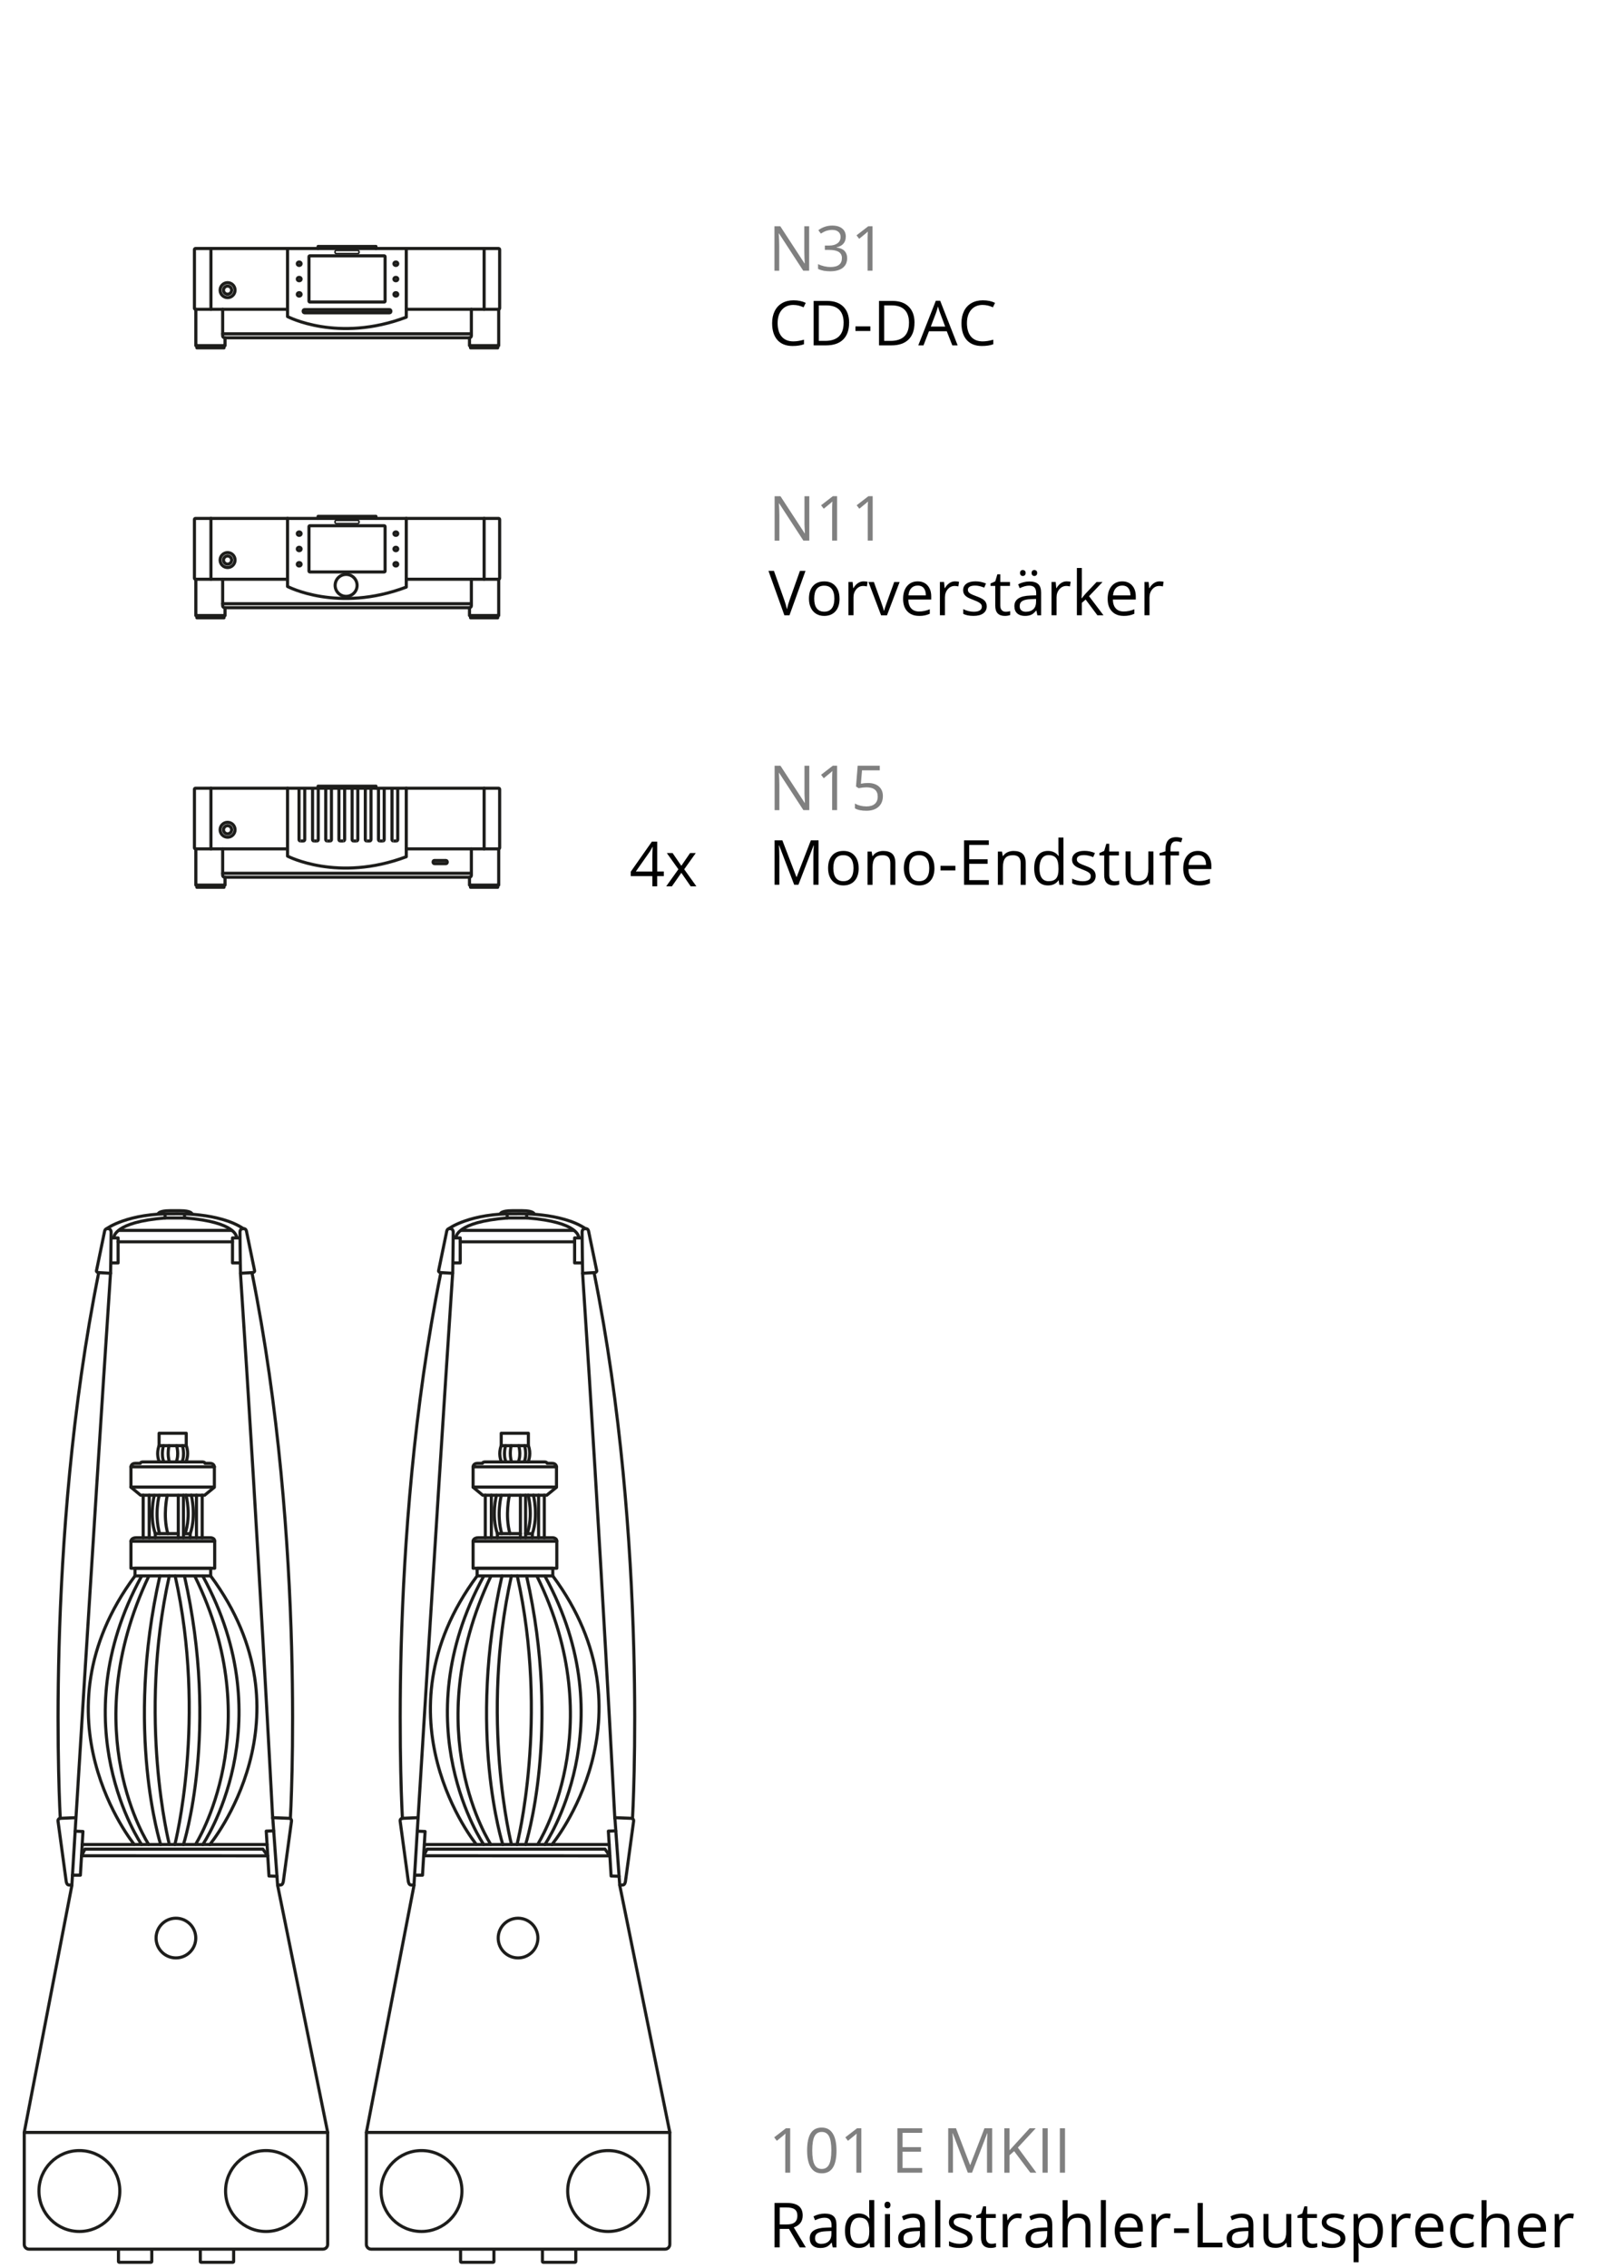 <?xml version="1.0" encoding="UTF-8"?>
<svg xmlns="http://www.w3.org/2000/svg" viewBox="0 0 522 729" width="1040" height="1452"><defs><style>.cls-1,.cls-2{stroke-width:0px;}.cls-2{fill:gray;}.cls-3,.cls-4{stroke-linecap:round;stroke-linejoin:round;}.cls-3,.cls-4,.cls-5{fill:none;stroke:#1d1d1b;}.cls-4{stroke-width:.5px;}.cls-5{stroke-linejoin:bevel;}</style></defs><g id="Produktbezeichnungen_Portrait_DE"><path class="cls-2" d="m253.98,698.29h-1.58v-10.18c0-.85.03-1.65.08-2.4-.14.14-.29.28-.46.43s-.94.78-2.32,1.9l-.86-1.11,3.78-2.92h1.37v14.28Z"/><path class="cls-2" d="m268.88,691.13c0,2.47-.39,4.31-1.17,5.53s-1.97,1.83-3.57,1.83-2.71-.62-3.51-1.87-1.2-3.07-1.2-5.48.39-4.33,1.16-5.54,1.96-1.81,3.54-1.81,2.73.63,3.53,1.88,1.21,3.08,1.21,5.46Zm-7.8,0c0,2.08.24,3.59.73,4.54s1.27,1.42,2.33,1.42,1.86-.48,2.35-1.44.73-2.47.73-4.52-.24-3.55-.73-4.51-1.27-1.43-2.35-1.43-1.85.47-2.33,1.41-.73,2.45-.73,4.53Z"/><path class="cls-2" d="m276.85,698.29h-1.58v-10.18c0-.85.03-1.65.08-2.4-.14.14-.29.28-.46.43s-.94.78-2.32,1.9l-.86-1.11,3.78-2.92h1.37v14.28Z"/><path class="cls-2" d="m296.42,698.29h-7.96v-14.28h7.96v1.47h-6.3v4.6h5.92v1.46h-5.92v5.25h6.3v1.48Z"/><path class="cls-2" d="m311.1,698.29l-4.84-12.66h-.08c.09,1,.14,2.19.14,3.57v9.08h-1.53v-14.28h2.5l4.52,11.78h.08l4.56-11.78h2.48v14.28h-1.66v-9.2c0-1.05.04-2.2.14-3.44h-.08l-4.88,12.64h-1.34Z"/><path class="cls-2" d="m333.15,698.29h-1.95l-5.21-6.92-1.49,1.33v5.6h-1.66v-14.28h1.66v7.08l6.47-7.08h1.96l-5.74,6.2,5.96,8.08Z"/><path class="cls-2" d="m335.12,698.29v-14.28h1.66v14.28h-1.66Z"/><path class="cls-2" d="m340.69,698.29v-14.28h1.66v14.28h-1.66Z"/><path class="cls-1" d="m250.62,716.35v5.94h-1.66v-14.28h3.92c1.75,0,3.04.33,3.88,1.01s1.25,1.68,1.25,3.03c0,1.89-.96,3.16-2.87,3.83l3.88,6.42h-1.96l-3.46-5.94h-2.98Zm0-1.43h2.28c1.17,0,2.03-.23,2.58-.7s.82-1.16.82-2.09-.28-1.62-.83-2.04-1.45-.63-2.68-.63h-2.16v5.46Z"/><path class="cls-1" d="m267.66,722.29l-.32-1.52h-.08c-.53.67-1.07,1.13-1.6,1.36s-1.19.36-1.99.36c-1.06,0-1.89-.27-2.5-.82s-.9-1.33-.9-2.33c0-2.16,1.73-3.29,5.19-3.4l1.82-.06v-.66c0-.84-.18-1.46-.54-1.86s-.94-.6-1.73-.6c-.89,0-1.9.27-3.03.82l-.5-1.24c.53-.29,1.11-.51,1.73-.67s1.26-.24,1.89-.24c1.28,0,2.22.28,2.84.85s.92,1.47.92,2.72v7.3h-1.2Zm-3.66-1.14c1.01,0,1.8-.28,2.38-.83s.86-1.33.86-2.32v-.97l-1.62.07c-1.29.05-2.22.25-2.79.6s-.85.91-.85,1.66c0,.59.18,1.03.53,1.34s.85.46,1.49.46Z"/><path class="cls-1" d="m279.49,720.85h-.09c-.75,1.09-1.87,1.63-3.36,1.63-1.4,0-2.49-.48-3.27-1.44s-1.17-2.32-1.17-4.08.39-3.13,1.17-4.11,1.87-1.46,3.26-1.46,2.56.53,3.34,1.58h.13l-.07-.77-.04-.75v-4.36h1.62v15.2h-1.32l-.21-1.44Zm-3.24.27c1.11,0,1.91-.3,2.41-.9s.75-1.57.75-2.92v-.34c0-1.52-.25-2.6-.76-3.25s-1.31-.97-2.42-.97c-.95,0-1.68.37-2.18,1.11s-.76,1.78-.76,3.13.25,2.4.75,3.1,1.24,1.04,2.21,1.04Z"/><path class="cls-1" d="m284.32,708.68c0-.37.09-.64.27-.82s.41-.26.68-.26.48.09.67.26.28.45.28.81-.09.64-.28.82-.41.27-.67.27c-.27,0-.5-.09-.68-.27s-.27-.45-.27-.82Zm1.76,13.6h-1.62v-10.7h1.62v10.7Z"/><path class="cls-1" d="m296.1,722.29l-.32-1.52h-.08c-.53.67-1.07,1.13-1.6,1.36s-1.19.36-1.99.36c-1.06,0-1.89-.27-2.5-.82s-.9-1.33-.9-2.33c0-2.16,1.73-3.29,5.19-3.4l1.82-.06v-.66c0-.84-.18-1.46-.54-1.86s-.94-.6-1.73-.6c-.89,0-1.9.27-3.03.82l-.5-1.24c.53-.29,1.11-.51,1.73-.67s1.26-.24,1.89-.24c1.28,0,2.22.28,2.84.85s.92,1.47.92,2.72v7.3h-1.2Zm-3.66-1.14c1.01,0,1.8-.28,2.38-.83s.86-1.33.86-2.32v-.97l-1.62.07c-1.29.05-2.22.25-2.79.6s-.85.91-.85,1.66c0,.59.18,1.03.53,1.34s.85.46,1.49.46Z"/><path class="cls-1" d="m302.26,722.29h-1.62v-15.2h1.62v15.2Z"/><path class="cls-1" d="m312.61,719.37c0,1-.37,1.76-1.11,2.3s-1.78.81-3.13.81c-1.42,0-2.53-.22-3.32-.67v-1.5c.51.26,1.07.47,1.66.62s1.16.22,1.7.22c.85,0,1.5-.13,1.95-.41s.68-.68.68-1.24c0-.42-.18-.77-.54-1.07s-1.07-.65-2.11-1.05c-1-.37-1.7-.7-2.12-.97s-.73-.59-.94-.94-.31-.77-.31-1.26c0-.87.36-1.56,1.06-2.07s1.68-.76,2.92-.76c1.15,0,2.28.23,3.38.7l-.58,1.32c-1.07-.44-2.05-.66-2.92-.66-.77,0-1.35.12-1.74.36s-.59.57-.59,1c0,.29.07.53.22.73s.38.39.71.58.95.45,1.88.79c1.27.46,2.13.93,2.57,1.4s.67,1.06.67,1.77Z"/><path class="cls-1" d="m318.7,721.14c.29,0,.56-.02.83-.06s.48-.09.63-.13v1.24c-.18.08-.43.15-.78.21s-.65.08-.92.08c-2.07,0-3.11-1.09-3.11-3.27v-6.37h-1.53v-.78l1.53-.67.68-2.29h.94v2.48h3.11v1.26h-3.11v6.3c0,.64.15,1.14.46,1.48s.73.52,1.26.52Z"/><path class="cls-1" d="m327.19,711.39c.47,0,.9.04,1.28.12l-.22,1.5c-.44-.1-.83-.15-1.17-.15-.87,0-1.61.35-2.22,1.05s-.92,1.58-.92,2.63v5.74h-1.62v-10.7h1.34l.19,1.98h.08c.4-.7.88-1.23,1.44-1.61s1.18-.57,1.85-.57Z"/><path class="cls-1" d="m337.05,722.29l-.32-1.52h-.08c-.53.67-1.07,1.13-1.6,1.36s-1.19.36-1.99.36c-1.06,0-1.89-.27-2.5-.82s-.9-1.33-.9-2.33c0-2.16,1.73-3.29,5.19-3.4l1.82-.06v-.66c0-.84-.18-1.46-.54-1.86s-.94-.6-1.73-.6c-.89,0-1.9.27-3.03.82l-.5-1.24c.53-.29,1.11-.51,1.73-.67s1.26-.24,1.89-.24c1.28,0,2.22.28,2.84.85s.92,1.47.92,2.72v7.3h-1.2Zm-3.66-1.14c1.01,0,1.8-.28,2.38-.83s.86-1.33.86-2.32v-.97l-1.62.07c-1.29.05-2.22.25-2.79.6s-.85.91-.85,1.66c0,.59.18,1.03.53,1.34s.85.46,1.49.46Z"/><path class="cls-1" d="m348.91,722.29v-6.92c0-.87-.2-1.52-.6-1.95s-1.02-.64-1.87-.64c-1.13,0-1.95.31-2.47.92s-.78,1.61-.78,3.01v5.6h-1.62v-15.2h1.62v4.6c0,.55-.03,1.01-.08,1.38h.1c.32-.51.77-.92,1.36-1.22s1.26-.44,2.02-.44c1.31,0,2.29.31,2.94.93s.98,1.61.98,2.96v6.98h-1.62Z"/><path class="cls-1" d="m355.49,722.29h-1.62v-15.2h1.62v15.2Z"/><path class="cls-1" d="m363.45,722.48c-1.58,0-2.83-.48-3.75-1.45s-1.37-2.3-1.37-4.01.42-3.1,1.27-4.11,1.99-1.52,3.42-1.52c1.34,0,2.4.44,3.18,1.32s1.17,2.05,1.17,3.49v1.03h-7.37c.03,1.26.35,2.21.95,2.86s1.45.98,2.54.98c1.15,0,2.29-.24,3.42-.72v1.45c-.57.25-1.12.42-1.63.53s-1.13.16-1.85.16Zm-.44-9.74c-.86,0-1.54.28-2.06.84s-.81,1.33-.9,2.32h5.6c0-1.02-.23-1.8-.68-2.35s-1.11-.82-1.95-.82Z"/><path class="cls-1" d="m375.03,711.39c.47,0,.9.04,1.28.12l-.22,1.5c-.44-.1-.83-.15-1.17-.15-.87,0-1.61.35-2.22,1.05s-.92,1.58-.92,2.63v5.74h-1.62v-10.7h1.34l.19,1.98h.08c.4-.7.88-1.23,1.44-1.61s1.18-.57,1.85-.57Z"/><path class="cls-1" d="m377.41,717.67v-1.48h4.79v1.48h-4.79Z"/><path class="cls-1" d="m384.99,722.29v-14.28h1.66v12.77h6.3v1.5h-7.96Z"/><path class="cls-1" d="m401.71,722.29l-.32-1.52h-.08c-.53.67-1.07,1.13-1.6,1.36s-1.19.36-1.99.36c-1.06,0-1.89-.27-2.5-.82s-.9-1.33-.9-2.33c0-2.16,1.73-3.29,5.19-3.4l1.82-.06v-.66c0-.84-.18-1.46-.54-1.86s-.94-.6-1.73-.6c-.89,0-1.9.27-3.03.82l-.5-1.24c.53-.29,1.11-.51,1.73-.67s1.26-.24,1.89-.24c1.28,0,2.22.28,2.84.85s.92,1.47.92,2.72v7.3h-1.2Zm-3.66-1.14c1.01,0,1.8-.28,2.38-.83s.86-1.33.86-2.32v-.97l-1.62.07c-1.29.05-2.22.25-2.79.6s-.85.91-.85,1.66c0,.59.18,1.03.53,1.34s.85.46,1.49.46Z"/><path class="cls-1" d="m407.77,711.58v6.94c0,.87.2,1.52.6,1.95s1.02.64,1.87.64c1.12,0,1.94-.31,2.46-.92s.78-1.61.78-3v-5.63h1.62v10.7h-1.34l-.23-1.44h-.09c-.33.53-.79.93-1.38,1.21s-1.26.42-2.02.42c-1.3,0-2.28-.31-2.92-.93s-.97-1.61-.97-2.97v-7h1.64Z"/><path class="cls-1" d="m421.98,721.14c.29,0,.56-.02.83-.06s.48-.09.63-.13v1.24c-.18.08-.43.15-.78.21s-.65.08-.92.08c-2.07,0-3.11-1.09-3.11-3.27v-6.37h-1.53v-.78l1.53-.67.68-2.29h.94v2.48h3.11v1.26h-3.11v6.3c0,.64.15,1.14.46,1.48s.73.52,1.26.52Z"/><path class="cls-1" d="m432.49,719.37c0,1-.37,1.76-1.11,2.3s-1.78.81-3.13.81c-1.42,0-2.53-.22-3.32-.67v-1.5c.51.26,1.07.47,1.66.62s1.16.22,1.7.22c.85,0,1.5-.13,1.95-.41s.68-.68.68-1.24c0-.42-.18-.77-.54-1.07s-1.07-.65-2.11-1.05c-1-.37-1.7-.7-2.12-.97s-.73-.59-.94-.94-.31-.77-.31-1.26c0-.87.36-1.56,1.06-2.07s1.68-.76,2.92-.76c1.15,0,2.28.23,3.38.7l-.58,1.32c-1.07-.44-2.05-.66-2.92-.66-.77,0-1.35.12-1.74.36s-.59.57-.59,1c0,.29.07.53.22.73s.38.39.71.58.95.45,1.88.79c1.27.46,2.13.93,2.57,1.4s.67,1.06.67,1.77Z"/><path class="cls-1" d="m440.11,722.48c-.7,0-1.33-.13-1.91-.39s-1.06-.65-1.45-1.19h-.12c.08.63.12,1.22.12,1.78v4.4h-1.62v-15.51h1.32l.22,1.46h.08c.42-.59.9-1.01,1.46-1.27s1.19-.39,1.9-.39c1.42,0,2.51.49,3.29,1.46s1.16,2.33,1.16,4.08-.39,3.12-1.18,4.1-1.87,1.46-3.27,1.46Zm-.23-9.72c-1.09,0-1.88.3-2.37.91s-.74,1.57-.75,2.89v.36c0,1.5.25,2.58.75,3.23s1.3.97,2.41.97c.92,0,1.65-.37,2.17-1.12s.79-1.78.79-3.1-.26-2.36-.79-3.07-1.26-1.07-2.21-1.07Z"/><path class="cls-1" d="m452.26,711.39c.47,0,.9.04,1.28.12l-.22,1.5c-.44-.1-.83-.15-1.17-.15-.87,0-1.61.35-2.22,1.05s-.92,1.58-.92,2.63v5.74h-1.62v-10.7h1.34l.19,1.98h.08c.4-.7.88-1.23,1.44-1.61s1.18-.57,1.85-.57Z"/><path class="cls-1" d="m460.07,722.48c-1.58,0-2.83-.48-3.75-1.45s-1.37-2.3-1.37-4.01.42-3.1,1.27-4.11,1.99-1.52,3.42-1.52c1.34,0,2.4.44,3.18,1.32s1.17,2.05,1.17,3.49v1.03h-7.37c.03,1.26.35,2.21.95,2.86s1.45.98,2.54.98c1.15,0,2.29-.24,3.42-.72v1.45c-.57.25-1.12.42-1.63.53s-1.13.16-1.85.16Zm-.44-9.74c-.86,0-1.54.28-2.06.84s-.81,1.33-.9,2.32h5.6c0-1.02-.23-1.8-.68-2.35s-1.11-.82-1.95-.82Z"/><path class="cls-1" d="m471.04,722.48c-1.55,0-2.75-.48-3.6-1.43s-1.27-2.3-1.27-4.05.43-3.17,1.29-4.15,2.09-1.46,3.69-1.46c.51,0,1.03.06,1.54.17s.92.24,1.21.39l-.5,1.38c-.36-.14-.75-.26-1.17-.36s-.8-.14-1.12-.14c-2.17,0-3.26,1.39-3.26,4.16,0,1.32.27,2.32.8,3.03s1.32,1.05,2.36,1.05c.89,0,1.81-.19,2.74-.58v1.44c-.72.37-1.62.56-2.71.56Z"/><path class="cls-1" d="m483.61,722.29v-6.92c0-.87-.2-1.52-.6-1.95s-1.02-.64-1.87-.64c-1.13,0-1.95.31-2.47.92s-.78,1.61-.78,3.01v5.6h-1.62v-15.2h1.62v4.6c0,.55-.03,1.01-.08,1.38h.1c.32-.51.77-.92,1.36-1.22s1.26-.44,2.02-.44c1.31,0,2.29.31,2.94.93s.98,1.61.98,2.96v6.98h-1.62Z"/><path class="cls-1" d="m493.08,722.48c-1.58,0-2.83-.48-3.75-1.45s-1.37-2.3-1.37-4.01.42-3.1,1.27-4.11,1.99-1.52,3.42-1.52c1.34,0,2.4.44,3.18,1.32s1.17,2.05,1.17,3.49v1.03h-7.37c.03,1.26.35,2.21.95,2.86s1.45.98,2.54.98c1.15,0,2.29-.24,3.42-.72v1.45c-.57.25-1.12.42-1.63.53s-1.13.16-1.85.16Zm-.44-9.74c-.86,0-1.54.28-2.06.84s-.81,1.33-.9,2.32h5.6c0-1.02-.23-1.8-.68-2.35s-1.11-.82-1.95-.82Z"/><path class="cls-1" d="m504.67,711.39c.47,0,.9.04,1.28.12l-.22,1.5c-.44-.1-.83-.15-1.17-.15-.87,0-1.61.35-2.22,1.05s-.92,1.58-.92,2.63v5.74h-1.62v-10.7h1.34l.19,1.98h.08c.4-.7.88-1.23,1.44-1.61s1.18-.57,1.85-.57Z"/><path class="cls-2" d="m260.07,87h-1.89l-7.8-11.98h-.08c.1,1.41.16,2.7.16,3.87v8.12h-1.53v-14.28h1.88l7.78,11.93h.08c-.01-.18-.04-.74-.09-1.69-.04-.96-.06-1.64-.05-2.05v-8.19h1.55v14.28Z"/><path class="cls-2" d="m271.86,76.08c0,.91-.26,1.66-.77,2.24-.51.58-1.24.97-2.17,1.16v.08c1.15.14,2,.51,2.55,1.09s.83,1.36.83,2.3c0,1.36-.47,2.41-1.42,3.14s-2.29,1.1-4.02,1.1c-.76,0-1.45-.06-2.08-.17-.63-.12-1.24-.31-1.83-.6v-1.54c.62.31,1.28.54,1.98.7.7.16,1.36.24,1.99.24,2.47,0,3.7-.97,3.7-2.9,0-1.73-1.36-2.6-4.08-2.6h-1.41v-1.4h1.43c1.11,0,2-.25,2.65-.74.65-.49.98-1.17.98-2.05,0-.7-.24-1.24-.72-1.64-.48-.4-1.13-.6-1.95-.6-.63,0-1.21.09-1.77.25-.55.17-1.19.48-1.89.94l-.82-1.09c.59-.46,1.26-.82,2.03-1.09s1.57-.4,2.42-.4c1.39,0,2.46.32,3.23.95s1.15,1.51,1.15,2.61Z"/><path class="cls-2" d="m280.45,87h-1.58v-10.18c0-.85.03-1.65.08-2.4-.14.14-.29.28-.46.43-.17.15-.94.79-2.32,1.9l-.86-1.11,3.78-2.92h1.37v14.28Z"/><path class="cls-1" d="m255.03,98c-1.57,0-2.81.52-3.72,1.57s-1.36,2.47-1.36,4.29.44,3.31,1.31,4.33c.88,1.02,2.12,1.53,3.75,1.53,1,0,2.13-.18,3.41-.54v1.46c-.99.37-2.21.56-3.66.56-2.1,0-3.73-.64-4.87-1.91-1.14-1.28-1.71-3.09-1.71-5.44,0-1.47.28-2.76.83-3.87.55-1.11,1.34-1.96,2.38-2.56,1.04-.6,2.26-.9,3.67-.9,1.5,0,2.81.27,3.93.82l-.7,1.43c-1.08-.51-2.16-.76-3.24-.76Z"/><path class="cls-1" d="m272.93,103.72c0,2.36-.64,4.16-1.92,5.41-1.28,1.25-3.12,1.87-5.52,1.87h-3.96v-14.28h4.38c2.22,0,3.95.62,5.18,1.85s1.85,2.95,1.85,5.16Zm-1.76.06c0-1.86-.47-3.26-1.4-4.21-.93-.94-2.32-1.42-4.17-1.42h-2.41v11.41h2.02c1.98,0,3.47-.49,4.46-1.46,1-.97,1.49-2.41,1.49-4.32Z"/><path class="cls-1" d="m274.97,106.38v-1.48h4.79v1.48h-4.79Z"/><path class="cls-1" d="m293.95,103.72c0,2.36-.64,4.16-1.92,5.41-1.28,1.25-3.12,1.87-5.52,1.87h-3.96v-14.28h4.38c2.22,0,3.95.62,5.18,1.85s1.85,2.95,1.85,5.16Zm-1.76.06c0-1.86-.47-3.26-1.4-4.21-.93-.94-2.32-1.42-4.17-1.42h-2.41v11.41h2.02c1.98,0,3.47-.49,4.46-1.46,1-.97,1.49-2.41,1.49-4.32Z"/><path class="cls-1" d="m306.11,111l-1.78-4.54h-5.72l-1.76,4.54h-1.68l5.64-14.34h1.4l5.62,14.34h-1.72Zm-2.29-6.04l-1.66-4.42c-.21-.56-.44-1.25-.66-2.06-.14.63-.35,1.31-.62,2.06l-1.68,4.42h4.62Z"/><path class="cls-1" d="m315.9,98c-1.57,0-2.81.52-3.72,1.57s-1.36,2.47-1.36,4.29.44,3.31,1.31,4.33c.88,1.02,2.12,1.53,3.75,1.53,1,0,2.13-.18,3.41-.54v1.46c-.99.37-2.21.56-3.66.56-2.1,0-3.73-.64-4.87-1.91-1.14-1.28-1.71-3.09-1.71-5.44,0-1.47.28-2.76.83-3.87.55-1.11,1.34-1.96,2.38-2.56,1.04-.6,2.26-.9,3.67-.9,1.5,0,2.81.27,3.93.82l-.7,1.43c-1.08-.51-2.16-.76-3.24-.76Z"/><path class="cls-2" d="m260.12,173.75h-1.89l-7.8-11.98h-.08c.1,1.41.16,2.7.16,3.87v8.12h-1.53v-14.28h1.88l7.78,11.93h.08c-.01-.18-.04-.74-.09-1.69s-.06-1.64-.05-2.05v-8.19h1.55v14.28Z"/><path class="cls-2" d="m269.06,173.75h-1.58v-10.18c0-.85.03-1.65.08-2.4-.14.14-.29.28-.46.43s-.94.78-2.32,1.9l-.86-1.11,3.78-2.92h1.37v14.28Z"/><path class="cls-2" d="m280.5,173.75h-1.58v-10.18c0-.85.03-1.65.08-2.4-.14.14-.29.28-.46.43s-.94.78-2.32,1.9l-.86-1.11,3.78-2.92h1.37v14.28Z"/><path class="cls-1" d="m257.12,183.47h1.79l-5.15,14.28h-1.64l-5.12-14.28h1.76l3.28,9.24c.38,1.06.68,2.09.9,3.1.23-1.05.54-2.11.92-3.15l3.26-9.18Z"/><path class="cls-1" d="m269.86,192.39c0,1.75-.44,3.11-1.32,4.09s-2.09,1.47-3.64,1.47c-.96,0-1.81-.22-2.55-.67s-1.31-1.09-1.72-1.93-.61-1.82-.61-2.95c0-1.75.44-3.1,1.31-4.08s2.08-1.46,3.63-1.46,2.69.5,3.57,1.49,1.32,2.34,1.32,4.04Zm-8.15,0c0,1.37.27,2.41.82,3.13s1.35,1.07,2.41,1.07,1.87-.36,2.42-1.07.83-1.76.83-3.13-.28-2.39-.83-3.1-1.36-1.06-2.44-1.06-1.86.35-2.4,1.04-.81,1.74-.81,3.12Z"/><path class="cls-1" d="m277.59,186.85c.47,0,.9.04,1.28.12l-.22,1.5c-.44-.1-.83-.15-1.17-.15-.87,0-1.61.35-2.22,1.05s-.92,1.58-.92,2.63v5.74h-1.62v-10.7h1.34l.19,1.98h.08c.4-.7.88-1.23,1.44-1.61s1.18-.57,1.85-.57Z"/><path class="cls-1" d="m283.21,197.75l-4.06-10.7h1.74l2.3,6.35c.52,1.48.83,2.45.92,2.89h.08c.07-.34.3-1.06.68-2.14s1.24-3.45,2.56-7.09h1.74l-4.06,10.7h-1.89Z"/><path class="cls-1" d="m295.41,197.94c-1.58,0-2.83-.48-3.75-1.45s-1.37-2.3-1.37-4.01.42-3.1,1.27-4.11,1.99-1.52,3.42-1.52c1.34,0,2.4.44,3.18,1.32s1.17,2.05,1.17,3.49v1.03h-7.37c.03,1.26.35,2.21.95,2.86s1.45.98,2.54.98c1.15,0,2.29-.24,3.42-.72v1.45c-.57.25-1.12.42-1.63.53s-1.13.16-1.85.16Zm-.44-9.74c-.86,0-1.54.28-2.06.84s-.81,1.33-.9,2.32h5.6c0-1.02-.23-1.8-.68-2.35s-1.11-.82-1.95-.82Z"/><path class="cls-1" d="m306.99,186.85c.47,0,.9.04,1.28.12l-.22,1.5c-.44-.1-.83-.15-1.17-.15-.87,0-1.61.35-2.22,1.05s-.92,1.58-.92,2.63v5.74h-1.62v-10.7h1.34l.19,1.98h.08c.4-.7.88-1.23,1.44-1.61s1.18-.57,1.85-.57Z"/><path class="cls-1" d="m317.18,194.83c0,1-.37,1.76-1.11,2.3s-1.78.81-3.13.81c-1.42,0-2.53-.22-3.32-.67v-1.5c.51.26,1.07.47,1.66.62s1.16.22,1.7.22c.85,0,1.5-.13,1.95-.41s.68-.68.68-1.24c0-.42-.18-.77-.54-1.07s-1.07-.65-2.11-1.05c-1-.37-1.7-.7-2.12-.97s-.73-.59-.94-.94-.31-.77-.31-1.26c0-.87.36-1.56,1.06-2.07s1.68-.76,2.92-.76c1.15,0,2.28.23,3.38.7l-.58,1.32c-1.07-.44-2.05-.66-2.92-.66-.77,0-1.35.12-1.74.36s-.59.57-.59,1c0,.29.07.53.22.73s.38.39.71.58.95.45,1.88.79c1.27.46,2.13.93,2.57,1.4s.67,1.06.67,1.77Z"/><path class="cls-1" d="m323.27,196.61c.29,0,.56-.02.83-.06s.48-.09.63-.13v1.24c-.18.08-.43.15-.78.21s-.65.08-.92.08c-2.07,0-3.11-1.09-3.11-3.27v-6.37h-1.53v-.78l1.53-.67.68-2.29h.94v2.48h3.11v1.26h-3.11v6.3c0,.64.15,1.14.46,1.48s.73.52,1.26.52Z"/><path class="cls-1" d="m333.46,197.75l-.32-1.52h-.08c-.53.67-1.07,1.13-1.6,1.36s-1.19.36-1.99.36c-1.06,0-1.89-.27-2.5-.82s-.9-1.33-.9-2.33c0-2.16,1.73-3.29,5.19-3.4l1.82-.06v-.66c0-.84-.18-1.46-.54-1.86s-.94-.6-1.73-.6c-.89,0-1.9.27-3.03.82l-.5-1.24c.53-.29,1.11-.51,1.73-.67s1.26-.24,1.89-.24c1.28,0,2.22.28,2.84.85s.92,1.47.92,2.72v7.3h-1.2Zm-3.66-1.14c1.01,0,1.8-.28,2.38-.83s.86-1.33.86-2.32v-.97l-1.62.07c-1.29.05-2.22.25-2.79.6s-.85.91-.85,1.66c0,.59.18,1.03.53,1.34s.85.46,1.49.46Zm-1.91-12.46c0-.34.09-.58.26-.73s.38-.22.62-.22.46.08.64.22.27.39.27.73-.09.57-.27.73-.39.24-.64.24-.45-.08-.62-.24-.26-.4-.26-.73Zm3.72,0c0-.34.09-.58.26-.73s.38-.22.62-.22.45.08.63.22.27.39.27.73-.09.57-.27.73-.39.24-.63.24-.45-.08-.62-.24-.26-.4-.26-.73Z"/><path class="cls-1" d="m342.88,186.85c.47,0,.9.04,1.28.12l-.22,1.5c-.44-.1-.83-.15-1.17-.15-.87,0-1.61.35-2.22,1.05s-.92,1.58-.92,2.63v5.74h-1.62v-10.7h1.34l.19,1.98h.08c.4-.7.88-1.23,1.44-1.61s1.18-.57,1.85-.57Z"/><path class="cls-1" d="m347.76,192.27c.28-.4.71-.92,1.28-1.56l3.46-3.66h1.92l-4.34,4.56,4.64,6.14h-1.96l-3.78-5.06-1.22,1.05v4h-1.6v-15.2h1.6v8.06c0,.36-.03.91-.08,1.66h.08Z"/><path class="cls-1" d="m361.18,197.94c-1.58,0-2.83-.48-3.75-1.45s-1.37-2.3-1.37-4.01.42-3.1,1.27-4.11,1.99-1.52,3.42-1.52c1.34,0,2.4.44,3.18,1.32s1.17,2.05,1.17,3.49v1.03h-7.37c.03,1.26.35,2.21.95,2.86s1.45.98,2.54.98c1.15,0,2.29-.24,3.42-.72v1.45c-.57.25-1.12.42-1.63.53s-1.13.16-1.85.16Zm-.44-9.74c-.86,0-1.54.28-2.06.84s-.81,1.33-.9,2.32h5.6c0-1.02-.23-1.8-.68-2.35s-1.11-.82-1.95-.82Z"/><path class="cls-1" d="m372.76,186.85c.47,0,.9.04,1.28.12l-.22,1.5c-.44-.1-.83-.15-1.17-.15-.87,0-1.61.35-2.22,1.05s-.92,1.58-.92,2.63v5.74h-1.62v-10.7h1.34l.19,1.98h.08c.4-.7.88-1.23,1.44-1.61s1.18-.57,1.85-.57Z"/><path class="cls-2" d="m260.12,260.37h-1.89l-7.8-11.98h-.08c.1,1.41.16,2.7.16,3.87v8.12h-1.53v-14.28h1.88l7.78,11.93h.08c-.01-.18-.04-.74-.09-1.69s-.06-1.64-.05-2.05v-8.19h1.55v14.28Z"/><path class="cls-2" d="m269.06,260.37h-1.58v-10.18c0-.85.03-1.65.08-2.4-.14.14-.29.28-.46.43s-.94.78-2.32,1.9l-.86-1.11,3.78-2.92h1.37v14.28Z"/><path class="cls-2" d="m278.95,251.65c1.5,0,2.69.37,3.55,1.12s1.29,1.77,1.29,3.06c0,1.48-.47,2.64-1.41,3.48s-2.24,1.26-3.89,1.26-2.84-.26-3.68-.77v-1.56c.46.29,1.02.52,1.7.69s1.34.25,2,.25c1.15,0,2.04-.27,2.67-.81s.95-1.32.95-2.34c0-1.99-1.22-2.99-3.66-2.99-.62,0-1.45.09-2.48.28l-.84-.54.54-6.68h7.1v1.49h-5.71l-.36,4.29c.75-.15,1.49-.22,2.24-.22Z"/><path class="cls-1" d="m255.28,284.37l-4.84-12.66h-.08c.09,1,.14,2.19.14,3.57v9.08h-1.53v-14.28h2.5l4.52,11.78h.08l4.56-11.78h2.48v14.28h-1.66v-9.2c0-1.05.04-2.2.14-3.44h-.08l-4.88,12.64h-1.34Z"/><path class="cls-1" d="m276.01,279.01c0,1.75-.44,3.11-1.32,4.09s-2.09,1.47-3.64,1.47c-.96,0-1.81-.22-2.55-.67s-1.31-1.09-1.72-1.93-.61-1.82-.61-2.95c0-1.75.44-3.1,1.31-4.08s2.08-1.46,3.63-1.46,2.69.5,3.57,1.49,1.32,2.34,1.32,4.04Zm-8.15,0c0,1.37.27,2.41.82,3.13s1.35,1.07,2.41,1.07,1.87-.36,2.42-1.07.83-1.76.83-3.13-.28-2.39-.83-3.1-1.36-1.06-2.44-1.06-1.86.35-2.4,1.04-.81,1.74-.81,3.12Z"/><path class="cls-1" d="m286.18,284.37v-6.92c0-.87-.2-1.52-.6-1.95s-1.02-.64-1.87-.64c-1.12,0-1.94.3-2.46.91s-.78,1.6-.78,3v5.62h-1.62v-10.7h1.32l.26,1.46h.08c.33-.53.8-.94,1.4-1.23s1.27-.43,2-.43c1.29,0,2.26.31,2.91.93s.98,1.62.98,2.98v6.98h-1.62Z"/><path class="cls-1" d="m300.37,279.01c0,1.75-.44,3.11-1.32,4.09s-2.09,1.47-3.64,1.47c-.96,0-1.81-.22-2.55-.67s-1.31-1.09-1.72-1.93-.61-1.82-.61-2.95c0-1.75.44-3.1,1.31-4.08s2.08-1.46,3.63-1.46,2.69.5,3.57,1.49,1.32,2.34,1.32,4.04Zm-8.15,0c0,1.37.27,2.41.82,3.13s1.35,1.07,2.41,1.07,1.87-.36,2.42-1.07.83-1.76.83-3.13-.28-2.39-.83-3.1-1.36-1.06-2.44-1.06-1.86.35-2.4,1.04-.81,1.74-.81,3.12Z"/><path class="cls-1" d="m302.31,279.75v-1.48h4.79v1.48h-4.79Z"/><path class="cls-1" d="m317.85,284.37h-7.96v-14.28h7.96v1.47h-6.3v4.6h5.92v1.46h-5.92v5.25h6.3v1.48Z"/><path class="cls-1" d="m328.09,284.37v-6.92c0-.87-.2-1.52-.6-1.95s-1.02-.64-1.87-.64c-1.12,0-1.94.3-2.46.91s-.78,1.6-.78,3v5.62h-1.62v-10.7h1.32l.26,1.46h.08c.33-.53.8-.94,1.4-1.23s1.27-.43,2-.43c1.29,0,2.26.31,2.91.93s.98,1.62.98,2.98v6.98h-1.62Z"/><path class="cls-1" d="m340.33,282.94h-.09c-.75,1.09-1.87,1.63-3.36,1.63-1.4,0-2.49-.48-3.27-1.44s-1.17-2.32-1.17-4.08.39-3.13,1.17-4.11,1.87-1.46,3.26-1.46,2.56.53,3.34,1.58h.13l-.07-.77-.04-.75v-4.36h1.62v15.2h-1.32l-.21-1.44Zm-3.24.27c1.11,0,1.91-.3,2.41-.9s.75-1.57.75-2.92v-.34c0-1.52-.25-2.6-.76-3.25s-1.31-.97-2.42-.97c-.95,0-1.68.37-2.18,1.11s-.76,1.78-.76,3.13.25,2.4.75,3.1,1.24,1.04,2.21,1.04Z"/><path class="cls-1" d="m352.21,281.45c0,1-.37,1.76-1.11,2.3s-1.78.81-3.13.81c-1.42,0-2.53-.22-3.32-.67v-1.5c.51.26,1.07.47,1.66.62s1.16.22,1.7.22c.85,0,1.5-.13,1.95-.41s.68-.68.68-1.24c0-.42-.18-.77-.54-1.07s-1.07-.65-2.11-1.05c-1-.37-1.7-.7-2.12-.97s-.73-.59-.94-.94-.31-.77-.31-1.26c0-.87.36-1.56,1.06-2.07s1.68-.76,2.92-.76c1.15,0,2.28.23,3.38.7l-.58,1.32c-1.07-.44-2.05-.66-2.92-.66-.77,0-1.35.12-1.74.36s-.59.57-.59,1c0,.29.07.53.22.73s.38.39.71.58.95.45,1.88.79c1.27.46,2.13.93,2.57,1.4s.67,1.06.67,1.77Z"/><path class="cls-1" d="m358.3,283.23c.29,0,.56-.02.83-.06s.48-.09.63-.13v1.24c-.18.08-.43.15-.78.21s-.65.08-.92.08c-2.07,0-3.11-1.09-3.11-3.27v-6.37h-1.53v-.78l1.53-.67.68-2.29h.94v2.48h3.11v1.26h-3.11v6.3c0,.64.15,1.14.46,1.48s.73.52,1.26.52Z"/><path class="cls-1" d="m363.43,273.67v6.94c0,.87.2,1.52.6,1.95s1.02.64,1.87.64c1.12,0,1.94-.31,2.46-.92s.78-1.61.78-3v-5.63h1.62v10.7h-1.34l-.23-1.44h-.09c-.33.53-.79.93-1.38,1.21s-1.26.42-2.02.42c-1.3,0-2.28-.31-2.92-.93s-.97-1.61-.97-2.97v-7h1.64Z"/><path class="cls-1" d="m379,274.93h-2.72v9.44h-1.62v-9.44h-1.91v-.73l1.91-.59v-.6c0-2.63,1.15-3.95,3.45-3.95.57,0,1.23.11,1.99.34l-.42,1.3c-.63-.2-1.16-.3-1.6-.3-.61,0-1.06.2-1.36.61s-.44,1.06-.44,1.96v.69h2.72v1.26Z"/><path class="cls-1" d="m385.48,284.57c-1.58,0-2.83-.48-3.75-1.45s-1.37-2.3-1.37-4.01.42-3.1,1.27-4.11,1.99-1.52,3.42-1.52c1.34,0,2.4.44,3.18,1.32s1.17,2.05,1.17,3.49v1.03h-7.37c.03,1.26.35,2.21.95,2.86s1.45.98,2.54.98c1.15,0,2.29-.24,3.42-.72v1.45c-.57.25-1.12.42-1.63.53s-1.13.16-1.85.16Zm-.44-9.74c-.86,0-1.54.28-2.06.84s-.81,1.33-.9,2.32h5.6c0-1.02-.23-1.8-.68-2.35s-1.11-.82-1.95-.82Z"/><path class="cls-1" d="m213.34,281.58h-2.12v3.28h-1.55v-3.28h-6.94v-1.42l6.78-9.66h1.72v9.6h2.12v1.47Zm-3.67-1.47v-4.75c0-.93.03-1.98.1-3.15h-.08c-.31.63-.61,1.14-.88,1.55l-4.46,6.35h5.32Z"/><path class="cls-1" d="m218.04,279.38l-3.72-5.22h1.85l2.82,4.1,2.81-4.1h1.83l-3.72,5.22,3.92,5.48h-1.84l-3-4.34-3.03,4.34h-1.84l3.92-5.48Z"/></g><g id="Ebene_1"><g id="_101EMKII"><path class="cls-3" d="m23.05,605.88l-15.33,79.47v35.98c0,.85.69,1.53,1.53,1.53h94.5c.85,0,1.53-.69,1.53-1.53v-36.03l-16.1-79.42"/><path class="cls-3" d="m62.83,592.73s23.79-37.26-.27-86.17"/><path class="cls-3" d="m65.12,592.82s26.23-38.39,0-86.29"/><path class="cls-3" d="m67.39,592.82s33.89-40.98.27-86.33"/><path class="cls-3" d="m58.91,592.82s11.65-36.27.32-86.29"/><path class="cls-3" d="m56.15,592.82s10.33-40.34.09-86.33"/><path class="cls-3" d="m47.71,592.76s-23.71-36,.06-86.21"/><path class="cls-3" d="m45.43,592.79s-26.23-38.29,0-86.19"/><path class="cls-3" d="m43.05,592.75s-33.35-40.91.28-86.26"/><path class="cls-3" d="m51.58,592.82s-11.58-36.32-.25-86.33"/><path class="cls-3" d="m54.36,592.75s-10.24-40.27,0-86.26"/><rect class="cls-3" x="42.03" y="495.34" width="26.92" height="8.68"/><rect class="cls-3" x="43.33" y="504.02" width="24.33" height="2.47"/><path class="cls-3" d="m42.03,495.34s.04-1.13,1.7-1.12h23.59s1.55-.14,1.63,1.04"/><path class="cls-3" d="m51.17,469.87c-.27-.57-1.05-2.73-.09-5.23v-4h8.73s0,4,0,4c.93,2.43.18,4.61-.11,5.24"/><path class="cls-3" d="m52.5,464.63s-.91,2.75.11,5.24"/><path class="cls-3" d="m58.58,464.63s.89,2.75-.12,5.24"/><path class="cls-3" d="m56.7,464.63s.89,2.75-.13,5.24"/><path class="cls-3" d="m54.28,464.63s-.71,2.7.13,5.24"/><path class="cls-3" d="m49.53,480.6s-1.69,6.53.32,12.29"/><path class="cls-3" d="m61.43,480.55s1.67,6.51-.34,12.37"/><path class="cls-3" d="m59.75,480.55s1.71,6.47-.31,12.33"/><path class="cls-3" d="m53.7,480.6s-1.48,6.42.18,12.29"/><path class="cls-3" d="m51.1,480.6s-1.62,6.09.14,12.29"/><line class="cls-3" x1="51.08" y1="464.63" x2="59.81" y2="464.63"/><line class="cls-3" x1="64.93" y1="480.55" x2="64.93" y2="494.21"/><line class="cls-3" x1="45.96" y1="494.21" x2="45.96" y2="480.55"/><line class="cls-3" x1="42.03" y1="471.43" x2="68.87" y2="471.43"/><line class="cls-3" x1="42.03" y1="477.94" x2="68.75" y2="477.94"/><path class="cls-3" d="m64.87,480.56h-19.72s-3.12-2.57-3.12-2.57v-6.56s.05-1.12,1.39-1.12,1.61,0,1.61,0c0,0,.02-.45.93-.45.67,0,2.5,0,3.8,0h1.2s11.01,0,11.01,0h0c1.2,0,2.5,0,2.95,0,.91,0,.93.45.93.45,0,0,.28,0,1.61,0s1.39,1.12,1.39,1.12v6.56s-3.12,2.56-3.12,2.56h-.88Z"/><line class="cls-3" x1="47.9" y1="480.55" x2="47.9" y2="494.21"/><line class="cls-3" x1="63.09" y1="480.55" x2="63.09" y2="494.21"/><polyline class="cls-3" points="49.85 494.21 49.85 492.89 57.25 492.89 57.25 480.6"/><polyline class="cls-3" points="58.91 480.56 58.91 492.92 61.08 492.92 61.08 494.21"/><line class="cls-3" x1="58.91" y1="492.71" x2="58.91" y2="494.21"/><path class="cls-3" d="m90.21,605.81l-1.03.06-1.56-21.68,5.3.21c.45.02.79.42.73.87l-2.63,19.4s-.15,1.11-.79,1.15Z"/><path class="cls-3" d="m34.37,394.9s1.28-.26,1.28,1.16c0,3.58-.17,13.16-.17,13.16l-3.81-.22c-.45-.01-.79-.28-.73-.58l2.63-12.77s.15-.73.79-.76Z"/><path class="cls-3" d="m78.36,394.9s-1.28-.26-1.28,1.16c0,3.58.17,13.16.17,13.16l3.81-.22c.45-.01.79-.28.73-.58l-2.63-12.77s-.15-.73-.79-.76Z"/><path class="cls-3" d="m19.31,584.4s-5.17-88.38,12.36-175.4"/><path class="cls-3" d="m24.32,584.19l-5.01.21c-.45.02-.79.42-.73.87l2.63,19.4s.15,1.11.79,1.15l1.03.06s6.6-108.92,12.43-196.66"/><path class="cls-3" d="m87.6,584.4s-4.53-87.44-10.36-175.18"/><path class="cls-3" d="m93.29,584.4s5.17-88.38-12.36-175.4"/><path class="cls-3" d="m34.22,394.9s6.65-5.07,21.87-4.81c0,0,14.33-.49,22.12,4.81"/><polyline class="cls-3" points="35.83 397.86 36.76 397.86 37.9 397.86 37.9 405.89 35.83 405.89"/><polyline class="cls-3" points="76.75 405.89 75.82 405.89 74.68 405.89 74.68 397.86 76.75 397.86"/><line class="cls-3" x1="37.91" y1="399.11" x2="74.68" y2="399.11"/><path class="cls-3" d="m61.64,390.08s-.25-.97-3.79-.97h-1.2s1.47,0-2.07,0-3.79.97-3.79.97"/><polyline class="cls-3" points="53 390.3 53 391.45 59.26 391.45 59.26 390.3"/><path class="cls-3" d="m36.57,397.64s-.09-4.89,16.43-6.19"/><path class="cls-3" d="m75.98,397.64s.09-4.89-16.43-6.19"/><line class="cls-3" x1="38.36" y1="395.44" x2="74.18" y2="395.44"/><polyline class="cls-3" points="24.11 588.52 26.6 588.63 25.77 602.67 23.24 602.67"/><polyline class="cls-3" points="88.97 603.02 86.41 602.94 85.53 588.51 87.92 588.42"/><line class="cls-3" x1="26.36" y1="592.82" x2="85.79" y2="592.82"/><polygon class="cls-3" points="26.17 596.43 27.23 594.3 84.45 594.3 86 596.46 26.17 596.43"/><circle class="cls-3" cx="25.45" cy="704.18" r="13"/><circle class="cls-3" cx="85.45" cy="704.18" r="13"/><path class="cls-3" d="m48.73,723.29v3.52c0,.16-.13.28-.28.28h-10.16c-.16,0-.28-.13-.28-.28v-3.52"/><path class="cls-3" d="m75.05,723.29v3.52c0,.16-.13.28-.28.28h-10.16c-.16,0-.28-.13-.28-.28v-3.52"/><line class="cls-3" x1="7.72" y1="685.35" x2="105.28" y2="685.35"/><line class="cls-3" x1="57.25" y1="492.89" x2="57.25" y2="494.21"/><circle class="cls-5" cx="56.49" cy="622.88" r="6.38"/></g><g id="_101EMKII-2"><path class="cls-3" d="m133.05,605.88l-15.33,79.47v35.98c0,.85.69,1.53,1.53,1.53h94.5c.85,0,1.53-.69,1.53-1.53v-36.03l-16.1-79.42"/><path class="cls-3" d="m172.83,592.73s23.79-37.26-.27-86.17"/><path class="cls-3" d="m175.12,592.82s26.23-38.39,0-86.29"/><path class="cls-3" d="m177.39,592.82s33.89-40.98.27-86.33"/><path class="cls-3" d="m168.91,592.82s11.65-36.27.32-86.29"/><path class="cls-3" d="m166.15,592.82s10.33-40.34.09-86.33"/><path class="cls-3" d="m157.71,592.76s-23.71-36,.06-86.21"/><path class="cls-3" d="m155.43,592.79s-26.23-38.29,0-86.19"/><path class="cls-3" d="m153.05,592.75s-33.35-40.91.28-86.26"/><path class="cls-3" d="m161.58,592.82s-11.58-36.32-.25-86.33"/><path class="cls-3" d="m164.36,592.75s-10.24-40.27,0-86.26"/><rect class="cls-3" x="152.03" y="495.34" width="26.92" height="8.68"/><rect class="cls-3" x="153.33" y="504.02" width="24.33" height="2.47"/><path class="cls-3" d="m152.03,495.34s.04-1.13,1.7-1.12h23.59s1.55-.14,1.63,1.04"/><path class="cls-3" d="m161.17,469.87c-.27-.57-1.05-2.73-.09-5.23v-4h8.73s0,4,0,4c.93,2.43.18,4.61-.11,5.24"/><path class="cls-3" d="m162.5,464.63s-.91,2.75.11,5.24"/><path class="cls-3" d="m168.58,464.63s.89,2.75-.12,5.24"/><path class="cls-3" d="m166.7,464.63s.89,2.75-.13,5.24"/><path class="cls-3" d="m164.28,464.63s-.71,2.7.13,5.24"/><path class="cls-3" d="m159.53,480.6s-1.69,6.53.32,12.29"/><path class="cls-3" d="m171.43,480.55s1.67,6.51-.34,12.37"/><path class="cls-3" d="m169.75,480.55s1.71,6.47-.31,12.33"/><path class="cls-3" d="m163.7,480.6s-1.48,6.42.18,12.29"/><path class="cls-3" d="m161.1,480.6s-1.62,6.09.14,12.29"/><line class="cls-3" x1="161.08" y1="464.63" x2="169.81" y2="464.63"/><line class="cls-3" x1="174.93" y1="480.55" x2="174.93" y2="494.21"/><line class="cls-3" x1="155.96" y1="494.21" x2="155.96" y2="480.55"/><line class="cls-3" x1="152.03" y1="471.43" x2="178.87" y2="471.43"/><line class="cls-3" x1="152.03" y1="477.94" x2="178.75" y2="477.94"/><path class="cls-3" d="m174.87,480.56h-19.72s-3.12-2.57-3.12-2.57v-6.56s.05-1.12,1.39-1.12,1.61,0,1.61,0c0,0,.02-.45.93-.45.67,0,2.5,0,3.8,0h1.2s11.01,0,11.01,0h0c1.2,0,2.5,0,2.95,0,.91,0,.93.45.93.45,0,0,.28,0,1.61,0s1.39,1.12,1.39,1.12v6.56s-3.12,2.56-3.12,2.56h-.88Z"/><line class="cls-3" x1="157.9" y1="480.55" x2="157.9" y2="494.21"/><line class="cls-3" x1="173.09" y1="480.55" x2="173.09" y2="494.21"/><polyline class="cls-3" points="159.85 494.21 159.85 492.89 167.25 492.89 167.25 480.6"/><polyline class="cls-3" points="168.91 480.56 168.91 492.92 171.08 492.92 171.08 494.21"/><line class="cls-3" x1="168.91" y1="492.71" x2="168.91" y2="494.21"/><path class="cls-3" d="m200.21,605.81l-1.03.06-1.56-21.68,5.3.21c.45.02.79.42.73.87l-2.63,19.4s-.15,1.11-.79,1.15Z"/><path class="cls-3" d="m144.37,394.9s1.28-.26,1.28,1.16c0,3.58-.17,13.16-.17,13.16l-3.81-.22c-.45-.01-.79-.28-.73-.58l2.63-12.77s.15-.73.79-.76Z"/><path class="cls-3" d="m188.36,394.9s-1.28-.26-1.28,1.16c0,3.58.17,13.16.17,13.16l3.81-.22c.45-.01.79-.28.73-.58l-2.63-12.77s-.15-.73-.79-.76Z"/><path class="cls-3" d="m129.31,584.4s-5.17-88.38,12.36-175.4"/><path class="cls-3" d="m134.32,584.19l-5.01.21c-.45.02-.79.42-.73.87l2.63,19.4s.15,1.11.79,1.15l1.03.06s6.6-108.92,12.43-196.66"/><path class="cls-3" d="m197.6,584.4s-4.53-87.44-10.36-175.18"/><path class="cls-3" d="m203.29,584.4s5.17-88.38-12.36-175.4"/><path class="cls-3" d="m144.22,394.9s6.65-5.07,21.87-4.81c0,0,14.33-.49,22.12,4.81"/><polyline class="cls-3" points="145.83 397.86 146.76 397.86 147.9 397.86 147.9 405.89 145.83 405.89"/><polyline class="cls-3" points="186.75 405.89 185.82 405.89 184.68 405.89 184.68 397.86 186.75 397.86"/><line class="cls-3" x1="147.91" y1="399.11" x2="184.68" y2="399.11"/><path class="cls-3" d="m171.64,390.08s-.25-.97-3.79-.97h-1.2s1.47,0-2.07,0-3.79.97-3.79.97"/><polyline class="cls-3" points="163 390.3 163 391.45 169.26 391.45 169.26 390.3"/><path class="cls-3" d="m146.57,397.64s-.09-4.89,16.43-6.19"/><path class="cls-3" d="m185.98,397.64s.09-4.89-16.43-6.19"/><line class="cls-3" x1="148.36" y1="395.44" x2="184.18" y2="395.44"/><polyline class="cls-3" points="134.11 588.52 136.6 588.63 135.77 602.67 133.24 602.67"/><polyline class="cls-3" points="198.97 603.02 196.41 602.94 195.53 588.51 197.92 588.42"/><line class="cls-3" x1="136.36" y1="592.82" x2="195.79" y2="592.82"/><polygon class="cls-3" points="136.17 596.43 137.23 594.3 194.45 594.3 196 596.46 136.17 596.43"/><circle class="cls-3" cx="135.45" cy="704.18" r="13"/><circle class="cls-3" cx="195.45" cy="704.18" r="13"/><path class="cls-3" d="m158.73,723.29v3.52c0,.16-.13.28-.28.28h-10.16c-.16,0-.28-.13-.28-.28v-3.52"/><path class="cls-3" d="m185.05,723.29v3.52c0,.16-.13.28-.28.28h-10.16c-.16,0-.28-.13-.28-.28v-3.52"/><line class="cls-3" x1="117.72" y1="685.35" x2="215.28" y2="685.35"/><line class="cls-3" x1="167.25" y1="492.89" x2="167.25" y2="494.21"/><circle class="cls-5" cx="166.49" cy="622.88" r="6.38"/></g><g id="N21_N15"><path class="cls-3" d="m130.55,272.82h29.68c.19,0,.34-.15.34-.34v-18.82c0-.18-.15-.33-.34-.33H62.78c-.19,0-.34.15-.34.33v18.82c0,.19.15.34.34.34h29.59"/><path class="cls-3" d="m151.48,272.82v8.52c0,.33-.3.6-.68.6h-78.6c-.37,0-.68-.27-.68-.6v-8.52"/><line class="cls-3" x1="71.52" y1="280.67" x2="151.48" y2="280.67"/><line class="cls-3" x1="67.75" y1="253.33" x2="67.75" y2="272.82"/><line class="cls-3" x1="155.58" y1="253.33" x2="155.58" y2="272.82"/><path class="cls-3" d="m92.37,253.33v21.82s16.12,8.5,38.18.2v-22.02"/><rect class="cls-3" x="139.18" y="276.55" width="4.54" height="1.02" rx=".43" ry=".43"/><polyline class="cls-3" points="102.19 253.33 102.19 252.67 120.81 252.67 120.81 253.33"/><circle class="cls-3" cx="73.1" cy="266.68" r="1.31"/><ellipse class="cls-3" cx="73.1" cy="266.68" rx="2.4" ry="2.39"/><polyline class="cls-3" points="62.89 272.82 62.89 284.46 72.28 284.46 72.28 281.94"/><polyline class="cls-3" points="63.22 284.46 63.22 285.17 71.95 285.17 71.95 284.46"/><polyline class="cls-3" points="160.27 272.82 160.27 284.46 150.88 284.46 150.88 281.94"/><polyline class="cls-3" points="159.95 284.46 159.95 285.17 151.21 285.17 151.21 284.46"/><path class="cls-5" d="m100.42,269.84c0,.12.05.23.13.31.08.08.19.13.31.13"/><line class="cls-5" x1="100.42" y1="253.02" x2="100.42" y2="269.84"/><line class="cls-5" x1="102.25" y1="269.84" x2="102.25" y2="253.02"/><line class="cls-5" x1="100.85" y1="270.28" x2="101.82" y2="270.28"/><path class="cls-5" d="m101.82,270.28c.24,0,.44-.2.44-.44"/><line class="cls-5" x1="96.07" y1="253.02" x2="96.07" y2="269.84"/><path class="cls-5" d="m96.07,269.84c0,.12.05.23.13.31.08.08.19.13.31.13"/><path class="cls-5" d="m97.47,270.28c.24,0,.44-.2.44-.44"/><line class="cls-5" x1="97.9" y1="269.84" x2="97.9" y2="253.02"/><line class="cls-5" x1="96.51" y1="270.28" x2="97.47" y2="270.28"/><line class="cls-5" x1="122.05" y1="270.28" x2="123.01" y2="270.28"/><line class="cls-5" x1="121.62" y1="253.02" x2="121.62" y2="269.84"/><path class="cls-5" d="m121.62,269.84c0,.12.05.23.13.31.08.08.19.13.31.13"/><path class="cls-5" d="m123.01,270.28c.24,0,.44-.2.44-.44"/><line class="cls-5" x1="123.45" y1="269.84" x2="123.45" y2="253.02"/><path class="cls-5" d="m118.77,270.28c.24,0,.44-.2.44-.44"/><line class="cls-5" x1="117.38" y1="253.02" x2="117.38" y2="269.84"/><path class="cls-5" d="m117.38,269.84c0,.12.05.23.13.31.08.08.19.13.31.13"/><line class="cls-5" x1="117.81" y1="270.28" x2="118.77" y2="270.28"/><line class="cls-5" x1="119.21" y1="269.84" x2="119.21" y2="253.02"/><line class="cls-5" x1="106.49" y1="269.84" x2="106.49" y2="253.02"/><line class="cls-5" x1="104.66" y1="253.02" x2="104.66" y2="269.84"/><path class="cls-5" d="m104.66,269.84c0,.12.05.23.13.31.08.08.19.13.31.13"/><line class="cls-5" x1="105.09" y1="270.28" x2="106.06" y2="270.28"/><path class="cls-5" d="m106.06,270.28c.24,0,.44-.2.44-.44"/><path class="cls-5" d="m110.29,270.28c.24,0,.44-.2.44-.44"/><path class="cls-5" d="m108.9,269.84c0,.12.05.23.13.31.08.08.19.13.31.13"/><line class="cls-5" x1="109.33" y1="270.28" x2="110.29" y2="270.28"/><line class="cls-5" x1="108.9" y1="253.02" x2="108.9" y2="269.84"/><line class="cls-5" x1="110.73" y1="269.84" x2="110.73" y2="253.02"/><line class="cls-5" x1="126.4" y1="270.28" x2="127.36" y2="270.28"/><line class="cls-5" x1="127.8" y1="269.84" x2="127.8" y2="253.02"/><line class="cls-5" x1="125.96" y1="253.02" x2="125.96" y2="269.84"/><path class="cls-5" d="m127.36,270.28c.24,0,.44-.2.44-.44"/><path class="cls-5" d="m125.96,269.84c0,.12.05.23.13.31.08.08.19.13.31.13"/><line class="cls-5" x1="113.14" y1="253.02" x2="113.14" y2="269.84"/><path class="cls-5" d="m113.14,269.84c0,.12.05.23.13.31.08.08.19.13.31.13"/><line class="cls-5" x1="113.57" y1="270.28" x2="114.53" y2="270.28"/><path class="cls-5" d="m114.53,270.28c.24,0,.44-.2.44-.44"/><line class="cls-5" x1="114.97" y1="269.84" x2="114.97" y2="253.02"/></g><g id="N31"><path class="cls-3" d="m130.55,99.41h29.68c.19,0,.34-.15.34-.34v-18.87c0-.18-.15-.33-.34-.33H62.78c-.19,0-.34.15-.34.33v18.87c0,.19.15.34.34.34h29.59"/><path class="cls-3" d="m151.48,99.41v8.55c0,.33-.3.6-.68.6h-78.6c-.37,0-.68-.27-.68-.6v-8.55"/><line class="cls-3" x1="71.52" y1="107.28" x2="151.48" y2="107.28"/><line class="cls-3" x1="67.75" y1="79.86" x2="67.75" y2="99.41"/><line class="cls-3" x1="155.58" y1="79.86" x2="155.58" y2="99.41"/><ellipse class="cls-3" cx="96.12" cy="84.76" rx=".62" ry=".55"/><ellipse class="cls-3" cx="96.12" cy="89.69" rx=".62" ry=".55"/><ellipse class="cls-3" cx="96.12" cy="94.61" rx=".62" ry=".55"/><ellipse class="cls-3" cx="127.2" cy="84.76" rx=".62" ry=".55"/><ellipse class="cls-3" cx="127.2" cy="89.69" rx=".62" ry=".55"/><ellipse class="cls-3" cx="127.2" cy="94.61" rx=".62" ry=".55"/><path class="cls-3" d="m92.37,79.86v21.88s16.12,8.53,38.18.2v-22.08"/><rect class="cls-3" x="99.27" y="82.22" width="24.47" height="14.85" rx=".28" ry=".28"/><rect class="cls-3" x="97.41" y="99.51" width="28.18" height="1.02" rx=".43" ry=".43"/><rect class="cls-4" x="107.63" y="80.49" width="7.74" height="1.02" rx=".43" ry=".43"/><polyline class="cls-3" points="102.19 79.86 102.19 79.21 120.81 79.21 120.81 79.86"/><circle class="cls-3" cx="73.1" cy="93.25" r="1.31"/><circle class="cls-3" cx="73.1" cy="93.25" r="2.4"/><polyline class="cls-3" points="62.89 99.41 62.89 111.08 72.28 111.08 72.28 108.56"/><polyline class="cls-3" points="63.22 111.08 63.22 111.8 71.95 111.8 71.95 111.08"/><polyline class="cls-3" points="160.27 99.41 160.27 111.08 150.88 111.08 150.88 108.56"/><polyline class="cls-3" points="159.95 111.08 159.95 111.8 151.21 111.8 151.21 111.08"/></g><g id="N11_N51"><circle class="cls-3" cx="111.21" cy="188.14" r="3.53"/><path class="cls-3" d="m130.55,186.16h29.68c.19,0,.34-.15.34-.34v-18.87c0-.18-.15-.33-.34-.33H62.78c-.19,0-.34.15-.34.33v18.87c0,.19.15.34.34.34h29.59"/><path class="cls-3" d="m151.48,186.16v8.55c0,.33-.3.6-.68.6h-78.6c-.37,0-.68-.27-.68-.6v-8.55"/><line class="cls-3" x1="71.52" y1="194.03" x2="151.48" y2="194.03"/><line class="cls-3" x1="67.75" y1="166.61" x2="67.75" y2="186.16"/><line class="cls-3" x1="155.58" y1="166.61" x2="155.58" y2="186.16"/><ellipse class="cls-3" cx="96.12" cy="171.51" rx=".62" ry=".55"/><ellipse class="cls-3" cx="96.12" cy="176.44" rx=".62" ry=".55"/><ellipse class="cls-3" cx="96.12" cy="181.36" rx=".62" ry=".55"/><ellipse class="cls-3" cx="127.2" cy="171.51" rx=".62" ry=".55"/><ellipse class="cls-3" cx="127.2" cy="176.44" rx=".62" ry=".55"/><ellipse class="cls-3" cx="127.2" cy="181.36" rx=".62" ry=".55"/><path class="cls-3" d="m92.37,166.61v21.88s16.12,8.53,38.18.2v-22.08"/><rect class="cls-3" x="99.27" y="168.97" width="24.47" height="14.85" rx=".28" ry=".28"/><rect class="cls-4" x="107.63" y="167.24" width="7.74" height="1.02" rx=".43" ry=".43"/><polyline class="cls-3" points="102.19 166.61 102.19 165.96 120.81 165.96 120.81 166.61"/><circle class="cls-3" cx="73.1" cy="180" r="1.31"/><circle class="cls-3" cx="73.1" cy="180" r="2.4"/><polyline class="cls-3" points="62.89 186.16 62.89 197.83 72.28 197.83 72.28 195.31"/><polyline class="cls-3" points="63.22 197.83 63.22 198.55 71.95 198.55 71.95 197.83"/><polyline class="cls-3" points="160.27 186.16 160.27 197.83 150.88 197.83 150.88 195.31"/><polyline class="cls-3" points="159.95 197.83 159.95 198.55 151.21 198.55 151.21 197.83"/></g></g></svg>
